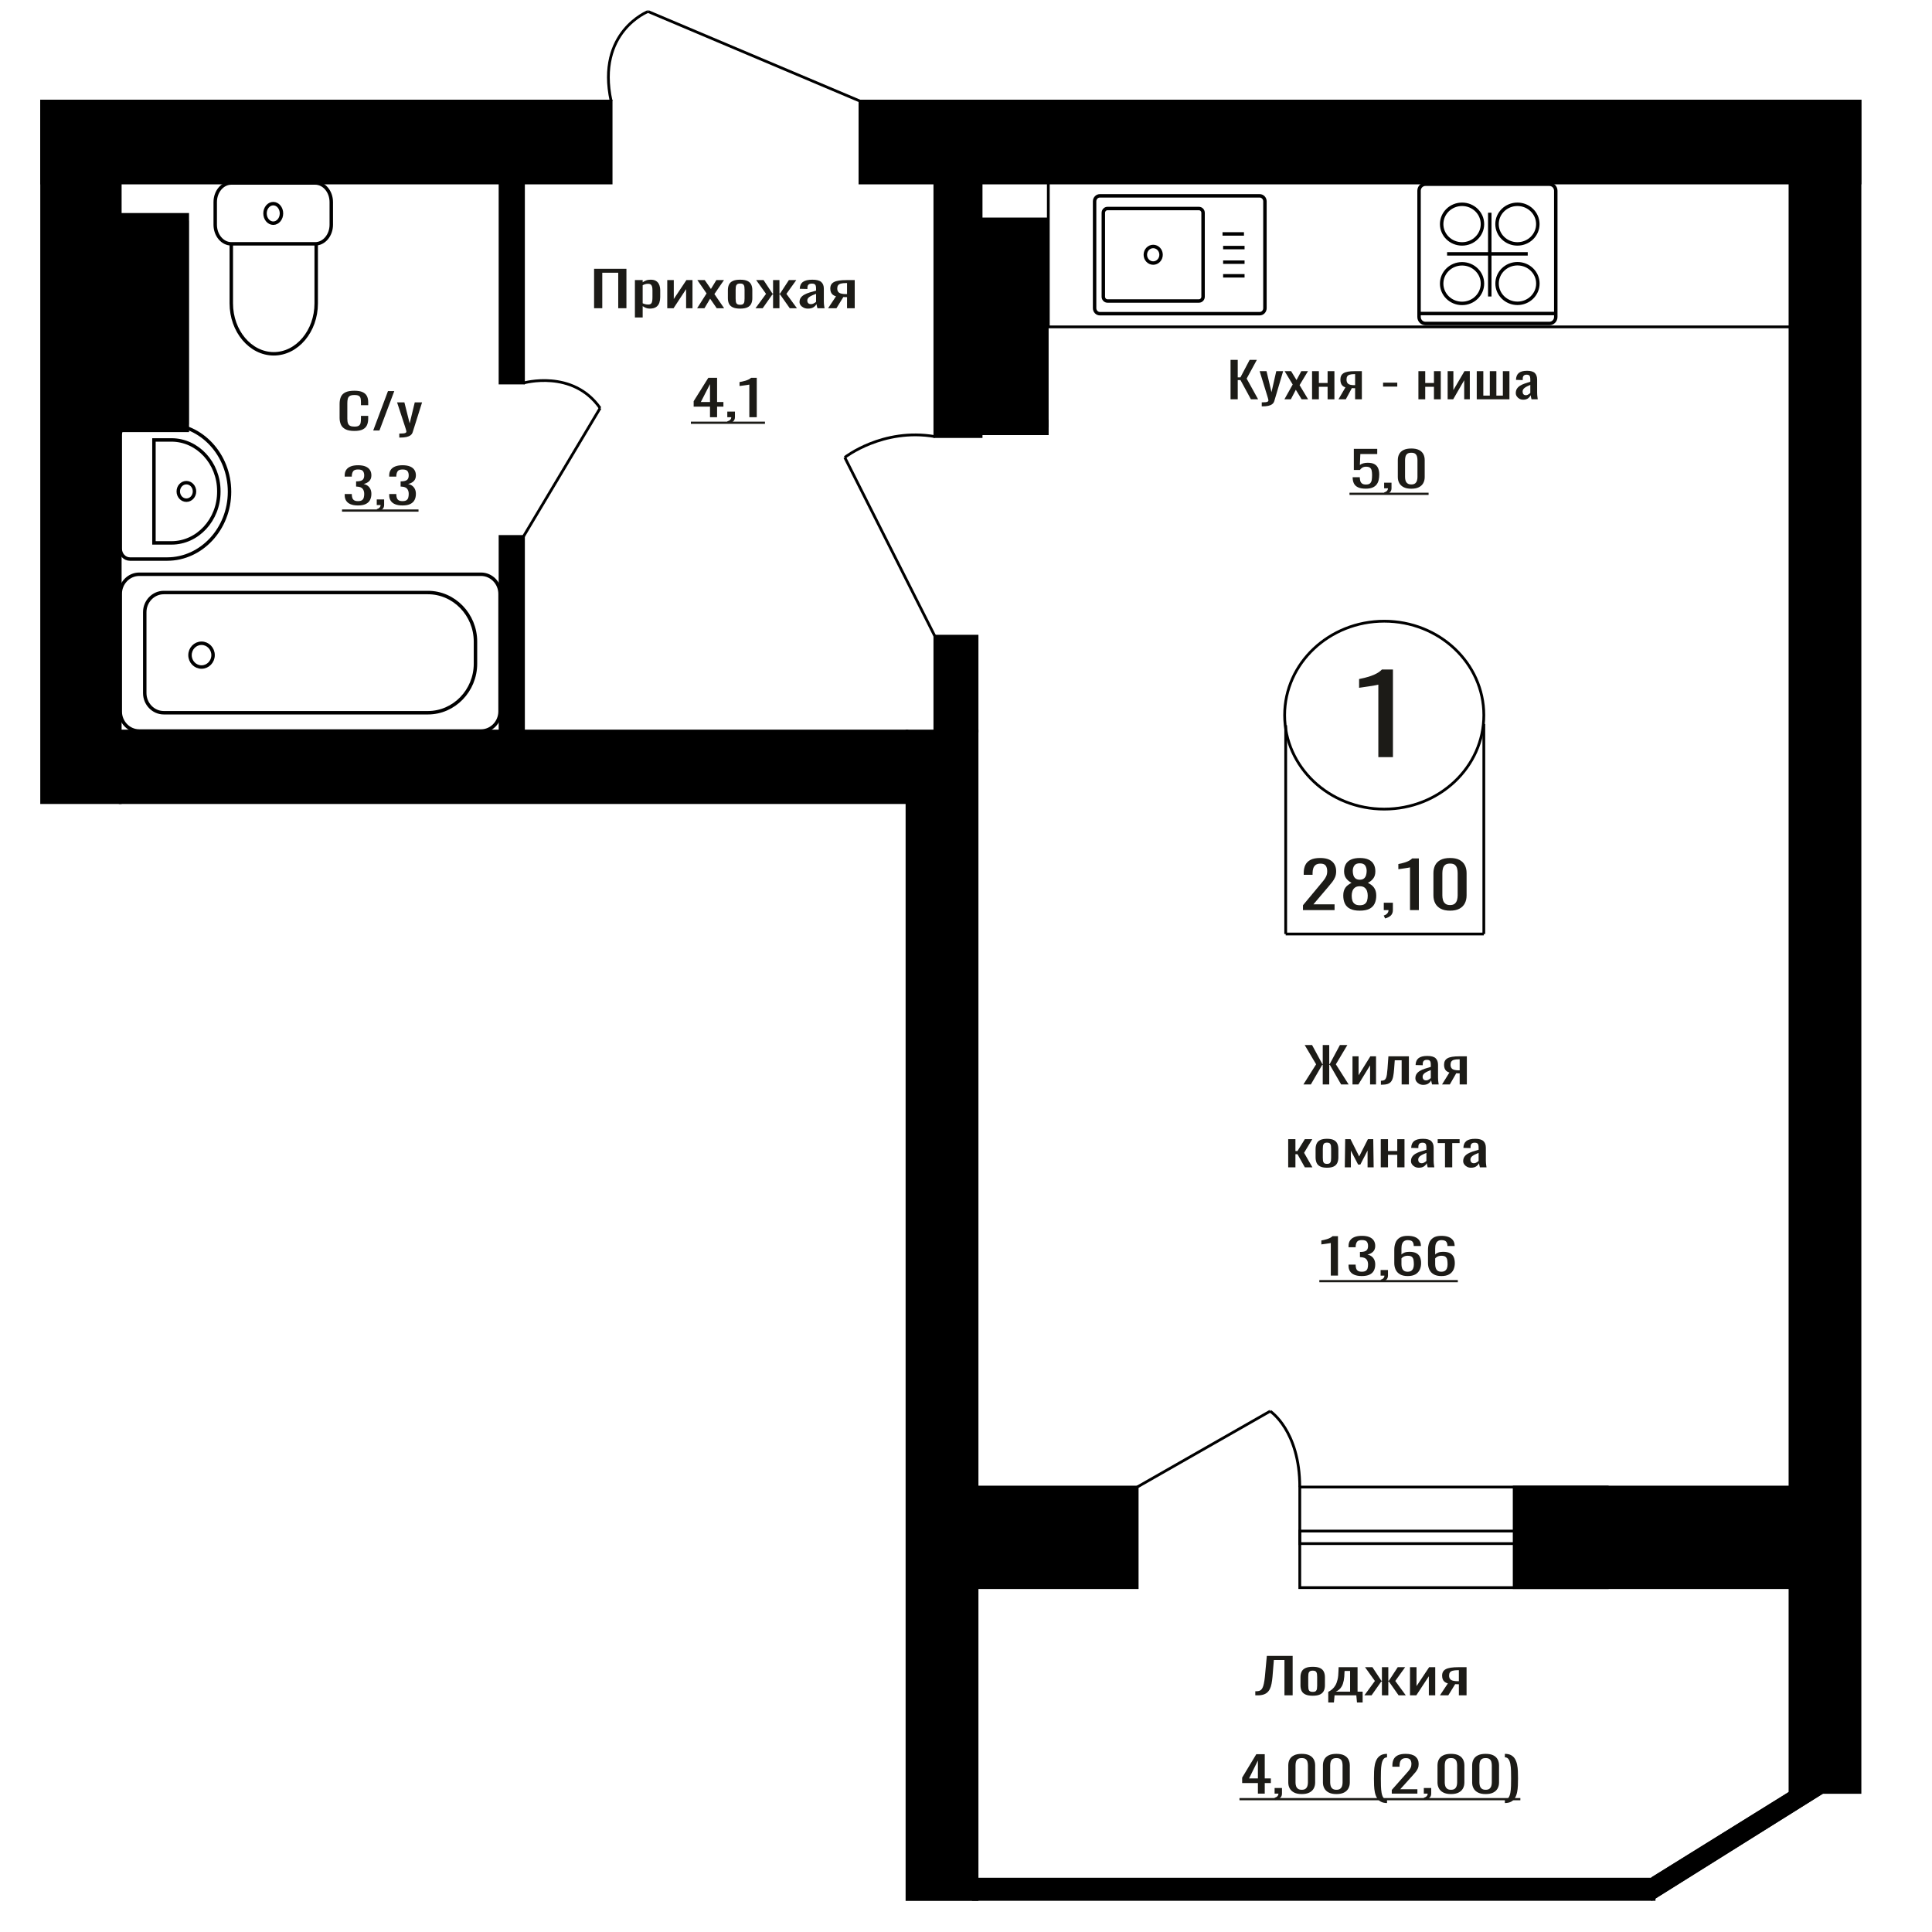 <?xml version="1.0" encoding="UTF-8"?>
<!DOCTYPE svg PUBLIC "-//W3C//DTD SVG 1.1//EN" "http://www.w3.org/Graphics/SVG/1.1/DTD/svg11.dtd">
<!-- Creator: CorelDRAW 2019 -->
<svg xmlns="http://www.w3.org/2000/svg" xml:space="preserve" width="140mm" height="140mm" version="1.1" style="shape-rendering:geometricPrecision; text-rendering:geometricPrecision; image-rendering:optimizeQuality; fill-rule:evenodd; clip-rule:evenodd"
viewBox="0 0 14000 14000"
 xmlns:xlink="http://www.w3.org/1999/xlink">
 <defs>
  <style type="text/css">
   <![CDATA[
    .str1 {stroke:black;stroke-width:25;stroke-miterlimit:22.926}
    .str0 {stroke:black;stroke-width:20;stroke-miterlimit:22.926}
    .str2 {stroke:black;stroke-width:20;stroke-miterlimit:22.926}
    .fil1 {fill:none}
    .fil3 {fill:black}
    .fil2 {fill:#1C1B17}
    .fil0 {fill:#1C1B17;fill-rule:nonzero}
   ]]>
  </style>
 </defs>
 <g id="Слой_x0020_1">
  <polygon class="fil0" points="8916.96,2893.48 8916.96,2607.73 8969.1,2607.73 8969.1,2734.73 8988.49,2734.73 9055.4,2607.73 9107.55,2607.73 9033.71,2743.55 9116.78,2893.48 9064.63,2893.48 8988.95,2754.13 8969.1,2754.13 8969.1,2893.48 "/>
  <path id="1" class="fil0" d="M9143.09 2944.63l0 -28.92c12,0 21.53,-0.42 28.61,-1.24 7.08,-0.82 12.15,-2.35 15.23,-4.59 3.07,-2.23 4.61,-5.35 4.61,-9.34 0,-2.12 -1.08,-6.82 -3.23,-14.12 -2.15,-7.29 -4.46,-15.05 -6.92,-23.28l-53.54 -173.57 49.84 0 36 152.4 34.62 -152.4 49.84 0 -63.68 215.2c-2.78,9.88 -7.85,17.7 -15.24,23.46 -7.38,5.76 -16.84,9.94 -28.38,12.52 -11.54,2.59 -25.46,3.88 -41.77,3.88l-5.99 0z"/>
  <polygon id="2" class="fil0" points="9307.38,2893.48 9367.38,2786.23 9308.76,2689.57 9355.84,2689.57 9395.06,2754.13 9429.67,2689.57 9478.13,2689.57 9417.22,2790.82 9479.05,2893.48 9431.99,2893.48 9389.98,2824.34 9353.99,2893.48 "/>
  <polygon id="3" class="fil0" points="9507.66,2893.48 9507.66,2689.57 9557.05,2689.57 9557.05,2775.3 9620.27,2775.3 9620.27,2689.57 9669.66,2689.57 9669.66,2893.48 9620.27,2893.48 9620.27,2802.82 9557.05,2802.82 9557.05,2893.48 "/>
  <path id="4" class="fil0" d="M9699.19 2893.48l50.3 -86.43c-8.6,-2.59 -15.6,-6.47 -20.99,-11.64 -5.39,-5.18 -9.32,-11.53 -11.78,-19.05 -2.46,-7.53 -3.69,-16 -3.69,-25.4 0,-10.82 1.85,-20.11 5.54,-27.87 3.7,-7.76 9.55,-14.11 17.54,-19.05 8.01,-4.94 18.62,-8.59 31.84,-10.94 13.24,-2.35 29.54,-3.53 48.93,-3.53l51.68 0 0 203.91 -48.92 0 0 -80.43c-4.92,0 -9.07,-0.06 -12.46,-0.18 -3.38,-0.12 -7.07,-0.29 -11.08,-0.53l-43.83 81.14 -53.08 0zm114.91 -102.31c0.62,0 1.61,0 3,0 1.39,0 2.24,0 2.54,0l0 -80.08c-0.3,0 -1.15,0 -2.54,0 -1.39,0 -2.22,0 -2.54,0 -14.45,0 -25.91,1.36 -34.38,4.06 -8.46,2.7 -14.37,6.94 -17.76,12.7 -3.39,5.76 -5.08,13.46 -5.08,23.11 0,13.4 3.93,23.4 11.76,29.98 7.85,6.59 22.86,10 45,10.23z"/>
  <polygon id="5" class="fil0" points="10022.25,2801.4 10022.25,2772.83 10125.16,2772.83 10125.16,2801.4 "/>
  <polygon id="6" class="fil0" points="10278.37,2893.48 10278.37,2689.57 10327.76,2689.57 10327.76,2775.3 10390.98,2775.3 10390.98,2689.57 10440.36,2689.57 10440.36,2893.48 10390.98,2893.48 10390.98,2802.82 10327.76,2802.82 10327.76,2893.48 "/>
  <polygon id="7" class="fil0" points="10490.21,2893.48 10490.21,2689.57 10531.74,2689.57 10531.74,2826.8 10612.04,2689.57 10650.81,2689.57 10650.81,2893.48 10610.19,2893.48 10610.19,2755.19 10530.35,2893.48 "/>
  <polygon id="8" class="fil0" points="10701.11,2893.48 10701.11,2689.57 10748.65,2689.57 10748.65,2866.67 10795.72,2866.67 10795.72,2689.57 10843.25,2689.57 10843.25,2866.67 10890.32,2866.67 10890.32,2689.57 10937.86,2689.57 10937.86,2893.48 "/>
  <path id="9" class="fil0" d="M11037.54 2896.3c-10.46,0 -19.68,-2.29 -27.69,-6.88 -7.99,-4.58 -14.3,-10.46 -18.92,-17.64 -4.61,-7.17 -6.92,-14.75 -6.92,-22.75 0,-12.7 2.76,-23.4 8.31,-32.1 5.53,-8.71 13.15,-16.05 22.84,-22.05 9.69,-6 20.92,-11.23 33.69,-15.7 12.76,-4.47 26.23,-8.82 40.38,-13.05l0 -14.47c0,-8.23 -0.61,-15.05 -1.84,-20.46 -1.23,-5.41 -3.77,-9.47 -7.62,-12.17 -3.84,-2.7 -9.61,-4.06 -17.31,-4.06 -6.76,0 -12.23,1.18 -16.37,3.53 -4.16,2.35 -7.16,5.7 -9,10.06 -1.85,4.35 -2.78,9.46 -2.78,15.34l0 10.23 -48.91 -1.41c0.62,-22.58 7.38,-39.22 20.3,-49.92 12.93,-10.7 32.92,-16.05 60,-16.05 26.45,0 45.22,5.53 56.3,16.58 11.07,11.06 16.61,27.05 16.61,47.98l0 93.13c0,6.35 0.23,12.47 0.7,18.35 0.45,5.88 1.07,11.35 1.84,16.4 0.77,5.06 1.47,9.82 2.08,14.29l-45.24 0c-0.91,-3.76 -2.06,-8.53 -3.45,-14.29 -1.39,-5.76 -2.39,-10.99 -3.01,-15.7 -3.07,8 -8.98,15.47 -17.76,22.41 -8.77,6.93 -20.84,10.4 -36.23,10.4zm19.39 -32.45c4.92,0 9.54,-1.06 13.84,-3.18 4.31,-2.12 8.15,-4.53 11.54,-7.23 3.39,-2.71 5.69,-4.88 6.92,-6.53l0 -57.85c-7.69,3.29 -14.93,6.58 -21.69,9.87 -6.76,3.3 -12.69,6.77 -17.76,10.41 -5.08,3.65 -9.08,7.76 -12,12.35 -2.93,4.59 -4.4,9.82 -4.4,15.7 0,8.23 2.01,14.7 6.01,19.4 4,4.7 9.85,7.06 17.54,7.06z"/>
  <path class="fil0" d="M9987.95 5486.46l0 -525.17c-0.67,0.52 -8.07,2.09 -22.25,4.7 -14.17,2.61 -30.16,5.23 -47.96,7.84 -17.8,2.61 -33.62,4.96 -47.46,7.05 -13.84,2.09 -21.09,3.14 -21.75,3.14l0 -63.49c11.2,-2.09 24.22,-4.97 39.06,-8.62 14.82,-3.66 29.98,-8.1 45.47,-13.33 15.49,-5.23 30.33,-11.76 44.51,-19.6 14.16,-7.83 26.2,-16.98 36.09,-27.43l80.09 0 0 634.91 -105.8 0z"/>
  <polygon class="fil0" points="4304.93,2233.49 4304.93,1947.74 4539.32,1947.74 4539.32,2233.49 4479.93,2233.49 4479.93,1976.31 4364.31,1976.31 4364.31,2233.49 "/>
  <path id="1" class="fil0" d="M4600.8 2300.52l0 -270.94 56.23 0 0 16.23c6.66,-5.17 14.72,-9.64 24.18,-13.4 9.46,-3.77 20.66,-5.65 33.62,-5.65 15.78,0 28.29,2.76 37.59,8.29 9.28,5.53 16.19,12.47 20.75,20.82 4.56,8.34 7.54,16.81 8.94,25.4 1.4,8.58 2.1,15.93 2.1,22.04l0 49.39c0,14.35 -2.1,27.93 -6.3,40.75 -4.22,12.82 -11.83,23.17 -22.87,31.04 -11.04,7.88 -26.53,11.82 -46.51,11.82 -10.86,0 -20.5,-1.82 -28.9,-5.47 -8.41,-3.64 -15.94,-7.82 -22.6,-12.52l0 82.2 -56.23 0zm96.69 -93.84c9.82,0 16.82,-2.41 21.02,-7.23 4.22,-4.82 6.84,-11.35 7.88,-19.58 1.06,-8.23 1.58,-17.29 1.58,-27.17l0 -49.39c0,-8.46 -0.7,-16.28 -2.1,-23.46 -1.4,-7.17 -4.38,-12.87 -8.94,-17.11 -4.54,-4.23 -11.72,-6.35 -21.54,-6.35 -7.36,0 -14.36,1.06 -21.02,3.18 -6.66,2.12 -12.44,4.59 -17.34,7.41l0 130.53c5.26,2.58 11.21,4.76 17.87,6.52 6.65,1.77 14.19,2.65 22.59,2.65z"/>
  <polygon id="2" class="fil0" points="4835.19,2233.49 4835.19,2029.58 4882.48,2029.58 4882.48,2166.81 4973.92,2029.58 5018.07,2029.58 5018.07,2233.49 4971.82,2233.49 4971.82,2095.2 4880.9,2233.49 "/>
  <polygon id="3" class="fil0" points="5051.71,2233.49 5120.03,2126.24 5053.28,2029.58 5106.89,2029.58 5151.55,2094.14 5190.97,2029.58 5246.14,2029.58 5176.78,2130.83 5247.2,2233.49 5193.6,2233.49 5145.77,2164.35 5104.79,2233.49 "/>
  <path id="4" class="fil0" d="M5363.34 2236.31c-22.42,0 -40.12,-3.06 -53.08,-9.17 -12.96,-6.11 -22.15,-14.82 -27.59,-26.11 -5.42,-11.28 -8.15,-24.57 -8.15,-39.86l0 -59.27c0,-15.28 2.73,-28.57 8.15,-39.86 5.44,-11.29 14.63,-19.99 27.59,-26.11 12.96,-6.11 30.66,-9.17 53.08,-9.17 22.42,0 40.03,3.06 52.82,9.17 12.78,6.12 21.9,14.82 27.32,26.11 5.44,11.29 8.15,24.58 8.15,39.86l0 59.27c0,15.29 -2.71,28.58 -8.15,39.86 -5.42,11.29 -14.54,20 -27.32,26.11 -12.79,6.11 -30.4,9.17 -52.82,9.17zm0 -27.87c10.86,0 18.48,-2.11 22.86,-6.35 4.38,-4.23 7.01,-9.82 7.89,-16.75 0.87,-6.94 1.31,-14.17 1.31,-21.7l0 -63.85c0,-7.76 -0.44,-15.06 -1.31,-21.88 -0.88,-6.82 -3.51,-12.4 -7.89,-16.75 -4.38,-4.35 -12,-6.53 -22.86,-6.53 -10.86,0 -18.56,2.18 -23.12,6.53 -4.56,4.35 -7.27,9.93 -8.15,16.75 -0.88,6.82 -1.31,14.12 -1.31,21.88l0 63.85c0,7.53 0.43,14.76 1.31,21.7 0.88,6.93 3.59,12.52 8.15,16.75 4.56,4.24 12.26,6.35 23.12,6.35z"/>
  <polygon id="5" class="fil0" points="5474.75,2233.49 5550.95,2129.42 5479.49,2029.58 5533.09,2029.58 5597.72,2127.66 5601.93,2127.66 5601.93,2029.58 5648.18,2029.58 5648.18,2127.66 5652.38,2127.66 5716.5,2029.58 5770.1,2029.58 5698.64,2129.42 5774.83,2233.49 5722.8,2233.49 5652.38,2133.3 5648.18,2133.3 5648.18,2233.49 5601.93,2233.49 5601.93,2133.3 5597.2,2133.3 5526.79,2233.49 "/>
  <path id="6" class="fil0" d="M5854.71 2236.31c-11.92,0 -22.42,-2.29 -31.54,-6.88 -9.1,-4.58 -16.28,-10.46 -21.54,-17.64 -5.26,-7.17 -7.88,-14.75 -7.88,-22.75 0,-12.7 3.15,-23.4 9.46,-32.1 6.3,-8.71 14.97,-16.05 26.01,-22.05 11.04,-6 23.82,-11.23 38.36,-15.7 14.54,-4.47 29.87,-8.82 45.99,-13.05l0 -14.47c0,-8.23 -0.7,-15.05 -2.1,-20.46 -1.4,-5.41 -4.29,-9.47 -8.67,-12.17 -4.38,-2.7 -10.95,-4.06 -19.71,-4.06 -7.7,0 -13.93,1.18 -18.65,3.53 -4.74,2.35 -8.15,5.7 -10.25,10.06 -2.1,4.35 -3.16,9.46 -3.16,15.34l0 10.23 -55.7 -1.41c0.7,-22.58 8.4,-39.22 23.12,-49.92 14.72,-10.7 37.48,-16.05 68.32,-16.05 30.12,0 51.5,5.53 64.11,16.58 12.61,11.06 18.92,27.05 18.92,47.98l0 93.13c0,6.35 0.26,12.47 0.79,18.35 0.52,5.88 1.22,11.35 2.1,16.4 0.88,5.06 1.67,9.82 2.37,14.29l-51.51 0c-1.04,-3.76 -2.35,-8.53 -3.93,-14.29 -1.58,-5.76 -2.73,-10.99 -3.43,-15.7 -3.5,8 -10.23,15.47 -20.23,22.41 -9.98,6.93 -23.73,10.4 -41.25,10.4zm22.08 -32.45c5.6,0 10.86,-1.06 15.76,-3.18 4.9,-2.12 9.28,-4.53 13.14,-7.23 3.86,-2.71 6.48,-4.88 7.88,-6.53l0 -57.85c-8.76,3.29 -17,6.58 -24.7,9.87 -7.7,3.3 -14.45,6.77 -20.23,10.41 -5.78,3.65 -10.34,7.76 -13.66,12.35 -3.34,4.59 -5.01,9.82 -5.01,15.7 0,8.23 2.28,14.7 6.84,19.4 4.56,4.7 11.22,7.06 19.98,7.06z"/>
  <path id="7" class="fil0" d="M6000.8 2233.49l57.28 -86.43c-9.8,-2.59 -17.77,-6.47 -23.91,-11.64 -6.13,-5.18 -10.6,-11.53 -13.4,-19.05 -2.81,-7.53 -4.21,-16 -4.21,-25.4 0,-10.82 2.11,-20.11 6.31,-27.87 4.21,-7.76 10.87,-14.11 19.97,-19.05 9.12,-4.94 21.2,-8.59 36.26,-10.94 15.08,-2.35 33.64,-3.53 55.72,-3.53l58.85 0 0 203.91 -55.71 0 0 -80.43c-5.6,0 -10.32,-0.06 -14.18,-0.18 -3.86,-0.12 -8.06,-0.29 -12.62,-0.53l-49.92 81.14 -60.44 0zm130.86 -102.31c0.7,0 1.83,0 3.41,0 1.58,0 2.55,0 2.89,0l0 -80.08c-0.34,0 -1.31,0 -2.89,0 -1.58,0 -2.53,0 -2.89,0 -16.46,0 -29.51,1.36 -39.15,4.06 -9.64,2.7 -16.37,6.94 -20.23,12.7 -3.86,5.76 -5.78,13.46 -5.78,23.11 0,13.4 4.47,23.4 13.39,29.98 8.94,6.59 26.03,10 51.25,10.23z"/>
  <ellipse class="fil1 str0" cx="10030.66" cy="5182.24" rx="721.68" ry="680.8"/>
  <line class="fil1 str0" x1="9316.63" y1="5255.58" x2="9316.63" y2= "6768.18" />
  <line class="fil1 str0" x1="10752.35" y1="5246.21" x2="10752.35" y2= "6768.17" />
  <line class="fil1 str0" x1="9316.63" y1="6768.17" x2="10752.35" y2= "6768.17" />
  <path class="fil0" d="M9441.81 6594.82l0 -35.11 123.49 -148.3c9.2,-11.09 17.68,-21.41 25.48,-30.95 7.78,-9.55 14.18,-19.64 19.18,-30.26 4.99,-10.63 7.48,-22.87 7.48,-36.73 0,-17.25 -3.59,-30.8 -10.78,-40.66 -7.2,-9.85 -19.79,-14.78 -37.77,-14.78 -15.18,0 -26.97,3.23 -35.36,9.7 -8.39,6.47 -14.19,14.94 -17.38,25.41 -3.21,10.47 -4.8,21.71 -4.8,33.73l0 12.47 -64.14 0 0 -12.94c0,-22.48 3.89,-41.81 11.69,-57.98 7.79,-16.17 20.39,-28.72 37.76,-37.65 17.39,-8.93 40.47,-13.4 69.23,-13.4 39.17,0 68.34,8.55 87.52,25.64 19.19,17.1 28.78,40.74 28.78,70.92 0,16.02 -2.51,30.03 -7.5,42.04 -5,12.01 -11.48,23.25 -19.48,33.73 -7.99,10.47 -16.79,21.25 -26.38,32.34l-111.49 131.2 153.46 0 0 41.58 -228.99 0z"/>
  <path id="1" class="fil0" d="M9853.62 6598.98c-29.18,0 -52.54,-4.47 -70.14,-13.4 -17.58,-8.93 -30.27,-21.64 -38.05,-38.11 -7.8,-16.48 -11.69,-35.81 -11.69,-57.98 0,-12.63 1.4,-23.72 4.19,-33.27 2.8,-9.54 6.9,-17.94 12.28,-25.18 5.4,-7.23 11.8,-13.55 19.19,-18.94 7.4,-5.39 15.48,-10.24 24.28,-14.55 -15.98,-8.32 -28.97,-19.17 -38.96,-32.57 -9.99,-13.4 -14.99,-30.41 -14.99,-51.05 0,-19.71 4,-36.81 11.99,-51.28 7.99,-14.48 20.47,-25.64 37.46,-33.5 16.98,-7.85 38.47,-11.78 64.44,-11.78 25.98,0 47.26,3.93 63.84,11.78 16.58,7.86 28.87,19.02 36.86,33.5 8,14.47 11.99,31.57 11.99,51.28 0,20.94 -4.89,38.04 -14.69,51.28 -9.78,13.24 -22.87,24.02 -39.26,32.34 8.8,4.31 16.9,9.16 24.28,14.55 7.39,5.39 13.79,11.71 19.19,18.94 5.38,7.24 9.59,15.64 12.58,25.18 3,9.55 4.49,20.64 4.49,33.27 0,22.17 -3.89,41.5 -11.69,57.98 -7.78,16.47 -20.37,29.18 -37.75,38.11 -17.39,8.93 -40.67,13.4 -69.84,13.4zm0 -39.27c15.59,0 27.58,-3.08 35.97,-9.24 8.38,-6.16 14.08,-14.48 17.08,-24.95 2.99,-10.47 4.5,-22.17 4.5,-35.11 0,-11.7 -1.7,-22.71 -5.1,-33.03 -3.4,-10.32 -9.29,-18.79 -17.69,-25.41 -8.38,-6.62 -19.98,-9.93 -34.76,-9.93 -14.79,0 -26.48,3.23 -35.07,9.7 -8.59,6.47 -14.68,14.86 -18.28,25.18 -3.59,10.31 -5.4,21.48 -5.4,33.49 0,12.94 1.6,24.64 4.81,35.11 3.19,10.47 9.09,18.79 17.68,24.95 8.59,6.16 20.68,9.24 36.26,9.24zm0 -184.8c13.59,-0.31 23.88,-3.54 30.87,-9.7 7,-6.16 11.89,-14.09 14.69,-23.79 2.79,-9.7 4.19,-19.79 4.19,-30.26 0,-15.4 -3.59,-28.49 -10.78,-39.27 -7.2,-10.78 -20.19,-16.17 -38.97,-16.17 -18.78,0 -31.97,5.39 -39.56,16.17 -7.6,10.78 -11.39,23.87 -11.39,39.27 0,10.47 1.4,20.56 4.19,30.26 2.81,9.7 7.91,17.63 15.29,23.79 7.39,6.16 17.89,9.39 31.47,9.7z"/>
  <path id="2" class="fil0" d="M10037.04 6655.34l-10.19 -21.25c10.8,-2.77 19.28,-7.62 25.47,-14.55 6.2,-6.93 9.31,-15.17 9.31,-24.72l-34.18 0 0 -53.13 65.94 0 0 52.21c0,16.32 -4.6,29.33 -13.79,39.03 -9.19,9.71 -23.37,17.17 -42.56,22.41z"/>
  <path id="3" class="fil0" d="M10217.47 6594.82l0 -309.53c-0.41,0.3 -4.89,1.23 -13.48,2.77 -8.61,1.54 -18.3,3.08 -29.08,4.62 -10.8,1.54 -20.38,2.92 -28.78,4.16 -8.38,1.23 -12.78,1.84 -13.18,1.84l0 -37.42c6.8,-1.23 14.69,-2.92 23.68,-5.08 8.99,-2.15 18.18,-4.77 27.57,-7.85 9.39,-3.08 18.38,-6.93 26.97,-11.55 8.59,-4.62 15.89,-10.01 21.88,-16.17l48.55 0 0 374.21 -64.13 0z"/>
  <path id="4" class="fil0" d="M10507.6 6598.98c-27.59,0 -50.25,-4.78 -68.04,-14.32 -17.79,-9.55 -30.97,-22.64 -39.56,-39.27 -8.59,-16.63 -12.89,-35.58 -12.89,-56.83l0 -161.23c0,-21.87 4.19,-41.04 12.59,-57.52 8.39,-16.48 21.47,-29.34 39.26,-38.58 17.78,-9.24 40.66,-13.86 68.64,-13.86 27.96,0 50.74,4.62 68.32,13.86 17.59,9.24 30.57,22.1 38.97,38.58 8.39,16.48 12.58,35.65 12.58,57.52l0 161.23c0,21.56 -4.29,40.66 -12.88,57.29 -8.59,16.63 -21.68,29.64 -39.26,39.04 -17.58,9.39 -40.16,14.09 -67.73,14.09zm0 -40.66c15.18,0 26.66,-3.39 34.46,-10.16 7.8,-6.78 13.18,-15.48 16.18,-26.1 3,-10.63 4.5,-21.64 4.5,-33.04l0 -162.15c0,-12.02 -1.4,-23.33 -4.2,-33.96 -2.79,-10.63 -8.09,-19.17 -15.88,-25.64 -7.79,-6.47 -19.48,-9.7 -35.06,-9.7 -15.6,0 -27.38,3.23 -35.37,9.7 -7.99,6.47 -13.39,15.01 -16.19,25.64 -2.79,10.63 -4.19,21.94 -4.19,33.96l0 162.15c0,11.4 1.5,22.41 4.5,33.04 2.99,10.62 8.59,19.32 16.77,26.1 8.19,6.77 19.69,10.16 34.48,10.16z"/>
  <path class="fil0" d="M2594.06 3662.78c-21.37,0 -39.18,-2.94 -53.42,-8.82 -14.25,-5.88 -24.94,-14.35 -32.07,-25.4 -7.12,-11.06 -10.69,-24.11 -10.69,-39.16l0 -9.53 51.5 0c0,0.94 0,1.94 0,3 0,1.06 0,2.18 0,3.35 0.32,8.47 1.7,16.11 4.12,22.93 2.44,6.82 6.8,12.23 13.12,16.23 6.32,4 15.46,6 27.44,6 12.63,0 22.19,-2.18 28.67,-6.53 6.48,-4.35 10.84,-10.52 13.11,-18.52 2.27,-8 3.4,-17.17 3.4,-27.52 0,-15.05 -3.8,-27.34 -11.41,-36.86 -7.62,-9.53 -20.97,-14.76 -40.07,-15.7 -0.98,-0.24 -2.19,-0.35 -3.65,-0.35 -1.46,0 -2.67,0 -3.65,0l0 -37.75c0.98,0 2.11,0 3.4,0 1.3,0 2.44,0 3.4,0 18.47,-0.47 31.74,-4 39.84,-10.58 8.1,-6.59 12.14,-17.53 12.14,-32.81 0,-12.94 -3,-23.29 -8.99,-31.05 -5.99,-7.76 -17.89,-11.64 -35.7,-11.64 -17.81,0 -29.64,4.29 -35.46,12.88 -5.83,8.58 -9.06,19.58 -9.71,32.98 0,0.94 0,1.94 0,3 0,1.06 0,2.06 0,3l-51.5 0 0 -9.53c0,-15.28 3.57,-28.34 10.69,-39.15 7.13,-10.82 17.9,-19.17 32.3,-25.05 14.42,-5.88 32.31,-8.82 53.68,-8.82 21.7,0 39.67,2.94 53.92,8.82 14.25,5.88 24.94,14.29 32.07,25.22 7.12,10.94 10.68,24.05 10.68,39.34 0,17.17 -5.1,30.92 -15.29,41.27 -10.21,10.35 -23.89,17.41 -41.05,21.17 11.98,2.59 22.1,7.05 30.35,13.4 8.26,6.35 14.66,14.41 19.19,24.17 4.53,9.76 6.8,21.11 6.8,34.04 0,16.94 -3.23,31.69 -9.72,44.28 -6.47,12.58 -16.84,22.34 -31.09,29.28 -14.24,6.94 -33.02,10.41 -56.35,10.41z"/>
  <path id="1" class="fil0" d="M2737.86 3705.81l-8.26 -16.22c8.74,-2.12 15.63,-5.82 20.64,-11.12 5.03,-5.29 7.53,-11.58 7.53,-18.87l-27.69 0 0 -40.57 53.44 0 0 39.86c0,12.47 -3.71,22.41 -11.16,29.81 -7.45,7.41 -18.95,13.12 -34.5,17.11z"/>
  <path id="2" class="fil0" d="M2916.62 3662.78c-21.37,0 -39.19,-2.94 -53.42,-8.82 -14.26,-5.88 -24.94,-14.35 -32.07,-25.4 -7.12,-11.06 -10.69,-24.11 -10.69,-39.16l0 -9.53 51.5 0c0,0.94 0,1.94 0,3 0,1.06 0,2.18 0,3.35 0.32,8.47 1.69,16.11 4.12,22.93 2.43,6.82 6.8,12.23 13.12,16.23 6.32,4 15.46,6 27.44,6 12.63,0 22.18,-2.18 28.67,-6.53 6.47,-4.35 10.84,-10.52 13.11,-18.52 2.27,-8 3.4,-17.17 3.4,-27.52 0,-15.05 -3.8,-27.34 -11.41,-36.86 -7.62,-9.53 -20.98,-14.76 -40.07,-15.7 -0.98,-0.24 -2.19,-0.35 -3.65,-0.35 -1.46,0 -2.68,0 -3.65,0l0 -37.75c0.97,0 2.1,0 3.4,0 1.29,0 2.44,0 3.4,0 18.46,-0.47 31.74,-4 39.84,-10.58 8.09,-6.59 12.14,-17.53 12.14,-32.81 0,-12.94 -3,-23.29 -8.99,-31.05 -5.99,-7.76 -17.89,-11.64 -35.71,-11.64 -17.8,0 -29.63,4.29 -35.45,12.88 -5.83,8.58 -9.06,19.58 -9.71,32.98 0,0.94 0,1.94 0,3 0,1.06 0,2.06 0,3l-51.5 0 0 -9.53c0,-15.28 3.57,-28.34 10.69,-39.15 7.13,-10.82 17.9,-19.17 32.3,-25.05 14.42,-5.88 32.3,-8.82 53.67,-8.82 21.7,0 39.67,2.94 53.93,8.82 14.25,5.88 24.93,14.29 32.07,25.22 7.12,10.94 10.68,24.05 10.68,39.34 0,17.17 -5.11,30.92 -15.3,41.27 -10.2,10.35 -23.89,17.41 -41.04,21.17 11.98,2.59 22.1,7.05 30.34,13.4 8.27,6.35 14.67,14.41 19.2,24.17 4.53,9.76 6.8,21.11 6.8,34.04 0,16.94 -3.23,31.69 -9.72,44.28 -6.47,12.58 -16.84,22.34 -31.09,29.28 -14.24,6.94 -33.02,10.41 -56.35,10.41z"/>
  <polygon id="3" class="fil2" points="2478.45,3691.67 3032.73,3691.67 3032.73,3707.71 2478.45,3707.71 "/>
  <polygon id="4" class="fil2" points="3032.73,3691.67 3032.73,3691.67 3032.73,3707.71 3032.73,3707.71 "/>
  <polygon id="5" class="fil2" points="2478.45,4292.1 2478.45,4292.1 2478.45,4308.14 2478.45,4308.14 "/>
  <polygon id="6" class="fil2" points="2478.45,4292.1 2478.45,4292.1 2478.45,4308.14 2478.45,4308.14 "/>
  <path class="fil0" d="M2567.92 3122.79c-28.16,0 -50.01,-4.24 -65.56,-12.71 -15.55,-8.46 -26.35,-19.87 -32.41,-34.21 -6.05,-14.35 -9.09,-30.34 -9.09,-47.98l0 -100.9c0,-19.28 3.04,-36.1 9.09,-50.45 6.06,-14.34 16.86,-25.45 32.41,-33.33 15.55,-7.88 37.4,-11.82 65.56,-11.82 24.87,0 44.6,3.29 59.17,9.88 14.58,6.58 25.04,15.99 31.43,28.22 6.38,12.23 9.58,26.93 9.58,44.1l0 22.57 -52.55 0 0 -20.1c0,-10.59 -0.74,-19.94 -2.21,-28.05 -1.48,-8.11 -5.49,-14.41 -12.03,-18.87 -6.55,-4.47 -17.51,-6.71 -32.9,-6.71 -15.72,0 -27.17,2.41 -34.37,7.24 -7.21,4.82 -11.87,11.64 -14,20.46 -2.13,8.82 -3.19,19.11 -3.19,30.86l0 113.25c0,14.34 1.64,25.69 4.91,34.04 3.27,8.35 8.67,14.29 16.2,17.82 7.53,3.52 17.68,5.29 30.45,5.29 15.06,0 25.86,-2.41 32.42,-7.23 6.54,-4.83 10.63,-11.47 12.27,-19.94 1.63,-8.46 2.45,-18.34 2.45,-29.63l0 -21.17 52.55 0 0 21.17c0,17.4 -2.95,32.75 -8.84,46.04 -5.9,13.29 -16.05,23.63 -30.46,31.04 -14.39,7.41 -34.7,11.12 -60.88,11.12z"/>
  <polygon id="1" class="fil0" points="2704.43,3119.61 2811.48,2833.86 2857.15,2833.86 2749.61,3119.61 "/>
  <path id="2" class="fil0" d="M2893.5 3170.76l0 -28.92c12.76,0 22.91,-0.42 30.44,-1.24 7.53,-0.82 12.93,-2.35 16.2,-4.59 3.27,-2.23 4.92,-5.35 4.92,-9.34 0,-2.12 -1.16,-6.82 -3.44,-14.12 -2.3,-7.29 -4.75,-15.05 -7.37,-23.28l-56.97 -173.57 53.04 0 38.3 152.4 36.83 -152.4 53.04 0 -67.76 215.2c-2.95,9.88 -8.36,17.7 -16.22,23.46 -7.85,5.76 -17.91,9.94 -30.19,12.52 -12.28,2.59 -27.09,3.88 -44.45,3.88l-6.37 0z"/>
  <path class="fil0" d="M5144.89 3023.29l0 -76.55 -118.34 0 0 -39.51 106.26 -169.69 63.45 0 0 175.68 45.83 0 0 33.52 -45.83 0 0 76.55 -51.37 0zm-66.46 -110.07l66.46 0 0 -129.82 -66.46 129.82z"/>
  <path id="1" class="fil0" d="M5278.34 3069.5l-8.56 -16.22c9.06,-2.12 16.2,-5.82 21.4,-11.12 5.21,-5.29 7.8,-11.58 7.8,-18.87l-28.7 0 0 -40.57 55.4 0 0 39.86c0,12.47 -3.86,22.41 -11.58,29.81 -7.72,7.41 -19.64,13.12 -35.76,17.11z"/>
  <path id="2" class="fil0" d="M5429.92 3023.29l0 -236.36c-0.34,0.23 -4.12,0.94 -11.33,2.11 -7.22,1.18 -15.36,2.36 -24.42,3.53 -9.07,1.18 -17.13,2.24 -24.18,3.18 -7.04,0.94 -10.74,1.41 -11.08,1.41l0 -28.58c5.71,-0.94 12.35,-2.23 19.9,-3.88 7.55,-1.64 15.27,-3.64 23.17,-6 7.87,-2.35 15.43,-5.29 22.65,-8.81 7.22,-3.53 13.35,-7.65 18.38,-12.35l40.79 0 0 285.75 -53.88 0z"/>
  <polygon id="3" class="fil2" points="5006.41,3055.36 5543.22,3055.36 5543.22,3071.4 5006.41,3071.4 "/>
  <path class="fil0" d="M9115.27 12997.29l0 -76.55 -114.15 0 0 -39.51 102.5 -169.69 61.21 0 0 175.68 44.2 0 0 33.52 -44.2 0 0 76.55 -49.56 0zm-64.11 -110.07l64.11 0 0 -129.82 -64.11 129.82z"/>
  <path id="1" class="fil0" d="M9244 13043.5l-8.26 -16.22c8.74,-2.12 15.63,-5.82 20.64,-11.12 5.03,-5.29 7.53,-11.58 7.53,-18.87l-27.69 0 0 -40.57 53.44 0 0 39.86c0,12.47 -3.72,22.41 -11.16,29.81 -7.45,7.41 -18.95,13.12 -34.5,17.11z"/>
  <path id="2" class="fil0" d="M9432.96 13000.47c-22.34,0 -40.71,-3.65 -55.13,-10.94 -14.42,-7.29 -25.1,-17.29 -32.06,-29.99 -6.96,-12.7 -10.45,-27.16 -10.45,-43.39l0 -123.12c0,-16.7 3.4,-31.34 10.21,-43.92 6.8,-12.58 17.4,-22.4 31.82,-29.46 14.4,-7.05 32.95,-10.58 55.61,-10.58 22.67,0 41.13,3.53 55.39,10.58 14.25,7.06 24.77,16.88 31.57,29.46 6.8,12.58 10.2,27.22 10.2,43.92l0 123.12c0,16.46 -3.48,31.05 -10.45,43.75 -6.96,12.7 -17.57,22.63 -31.82,29.81 -14.24,7.17 -32.54,10.76 -54.89,10.76zm0 -31.05c12.31,0 21.62,-2.59 27.93,-7.76 6.32,-5.17 10.7,-11.82 13.12,-19.93 2.43,-8.12 3.65,-16.52 3.65,-25.23l0 -123.82c0,-9.17 -1.14,-17.82 -3.4,-25.93 -2.27,-8.12 -6.57,-14.64 -12.87,-19.58 -6.33,-4.94 -15.8,-7.41 -28.43,-7.41 -12.62,0 -22.18,2.47 -28.65,7.41 -6.49,4.94 -10.85,11.46 -13.12,19.58 -2.28,8.11 -3.4,16.76 -3.4,25.93l0 123.82c0,8.71 1.21,17.11 3.64,25.23 2.43,8.11 6.96,14.76 13.61,19.93 6.64,5.17 15.94,7.76 27.92,7.76z"/>
  <path id="3" class="fil0" d="M9684.11 13000.47c-22.35,0 -40.72,-3.65 -55.13,-10.94 -14.42,-7.29 -25.11,-17.29 -32.06,-29.99 -6.97,-12.7 -10.45,-27.16 -10.45,-43.39l0 -123.12c0,-16.7 3.4,-31.34 10.2,-43.92 6.81,-12.58 17.41,-22.4 31.83,-29.46 14.4,-7.05 32.95,-10.58 55.61,-10.58 22.67,0 41.13,3.53 55.38,10.58 14.26,7.06 24.78,16.88 31.58,29.46 6.8,12.58 10.2,27.22 10.2,43.92l0 123.12c0,16.46 -3.48,31.05 -10.45,43.75 -6.97,12.7 -17.57,22.63 -31.82,29.81 -14.24,7.17 -32.54,10.76 -54.89,10.76zm0 -31.05c12.31,0 21.62,-2.59 27.93,-7.76 6.32,-5.17 10.7,-11.82 13.12,-19.93 2.42,-8.12 3.65,-16.52 3.65,-25.23l0 -123.82c0,-9.17 -1.14,-17.82 -3.4,-25.93 -2.27,-8.12 -6.57,-14.64 -12.88,-19.58 -6.32,-4.94 -15.79,-7.41 -28.42,-7.41 -12.63,0 -22.18,2.47 -28.65,7.41 -6.49,4.94 -10.85,11.46 -13.13,19.58 -2.27,8.11 -3.4,16.76 -3.4,25.93l0 123.82c0,8.71 1.21,17.11 3.65,25.23 2.43,8.11 6.96,14.76 13.61,19.93 6.63,5.17 15.94,7.76 27.92,7.76z"/>
  <path id="4" class="fil0" d="M10050.88 13065.73c-18.46,-0.24 -33.61,-3.7 -45.42,-10.41 -11.82,-6.7 -21.14,-15.93 -27.93,-27.69 -6.8,-11.76 -11.74,-25.17 -14.81,-40.22 -3.09,-15.05 -4.95,-31.16 -5.6,-48.33 -0.64,-17.17 -0.97,-34.34 -0.97,-51.5 0,-17.41 0.33,-34.64 0.97,-51.69 0.65,-17.05 2.51,-33.16 5.6,-48.33 3.07,-15.17 8.01,-28.63 14.81,-40.39 6.79,-11.76 16.11,-21.05 27.93,-27.87 11.81,-6.82 26.96,-10.23 45.42,-10.23l0 25.4c-11.34,0.23 -20.09,4.88 -26.24,13.93 -6.14,9.06 -10.52,20.99 -13.11,35.81 -2.59,14.82 -4.13,31.22 -4.61,49.21 -0.49,18 -0.73,36.05 -0.73,54.16 0,18.34 0.24,36.51 0.73,54.5 0.48,17.99 2.02,34.4 4.61,49.21 2.59,14.82 6.97,26.7 13.11,35.63 6.15,8.94 14.9,13.53 26.24,13.76l0 25.05z"/>
  <path id="5" class="fil0" d="M10085.36 12997.29l0 -26.81 100.08 -113.24c7.45,-8.47 14.32,-16.35 20.64,-23.64 6.32,-7.29 11.5,-14.99 15.55,-23.11 4.05,-8.11 6.07,-17.46 6.07,-28.04 0,-13.17 -2.92,-23.52 -8.74,-31.05 -5.83,-7.52 -16.03,-11.29 -30.61,-11.29 -12.3,0 -21.86,2.47 -28.66,7.41 -6.8,4.94 -11.5,11.41 -14.08,19.4 -2.59,8 -3.89,16.59 -3.89,25.76l0 9.52 -51.98 0 0 -9.88c0,-17.16 3.15,-31.92 9.48,-44.27 6.3,-12.35 16.51,-21.93 30.59,-28.75 14.09,-6.82 32.8,-10.23 56.11,-10.23 31.74,0 55.39,6.53 70.93,19.58 15.53,13.05 23.31,31.1 23.31,54.15 0,12.23 -2.02,22.93 -6.07,32.1 -4.05,9.18 -9.31,17.76 -15.79,25.76 -6.47,7.99 -13.59,16.22 -21.37,24.69l-90.36 100.19 124.37 0 0 31.75 -185.58 0z"/>
  <path id="6" class="fil0" d="M10325.34 13043.5l-8.26 -16.22c8.74,-2.12 15.63,-5.82 20.64,-11.12 5.03,-5.29 7.53,-11.58 7.53,-18.87l-27.69 0 0 -40.57 53.44 0 0 39.86c0,12.47 -3.71,22.41 -11.16,29.81 -7.45,7.41 -18.95,13.12 -34.5,17.11z"/>
  <path id="7" class="fil0" d="M10514.31 13000.47c-22.35,0 -40.72,-3.65 -55.14,-10.94 -14.42,-7.29 -25.1,-17.29 -32.05,-29.99 -6.97,-12.7 -10.46,-27.16 -10.46,-43.39l0 -123.12c0,-16.7 3.4,-31.34 10.21,-43.92 6.8,-12.58 17.4,-22.4 31.82,-29.46 14.4,-7.05 32.95,-10.58 55.62,-10.58 22.66,0 41.13,3.53 55.38,10.58 14.25,7.06 24.77,16.88 31.57,29.46 6.8,12.58 10.2,27.22 10.2,43.92l0 123.12c0,16.46 -3.48,31.05 -10.45,43.75 -6.96,12.7 -17.57,22.63 -31.82,29.81 -14.24,7.17 -32.54,10.76 -54.88,10.76zm0 -31.05c12.31,0 21.61,-2.59 27.92,-7.76 6.32,-5.17 10.7,-11.82 13.12,-19.93 2.43,-8.12 3.65,-16.52 3.65,-25.23l0 -123.82c0,-9.17 -1.14,-17.82 -3.4,-25.93 -2.27,-8.12 -6.57,-14.64 -12.87,-19.58 -6.32,-4.94 -15.8,-7.41 -28.42,-7.41 -12.63,0 -22.19,2.47 -28.66,7.41 -6.49,4.94 -10.85,11.46 -13.12,19.58 -2.27,8.11 -3.4,16.76 -3.4,25.93l0 123.82c0,8.71 1.21,17.11 3.65,25.23 2.42,8.11 6.95,14.76 13.6,19.93 6.64,5.17 15.95,7.76 27.93,7.76z"/>
  <path id="8" class="fil0" d="M10765.45 13000.47c-22.35,0 -40.71,-3.65 -55.13,-10.94 -14.42,-7.29 -25.1,-17.29 -32.06,-29.99 -6.97,-12.7 -10.45,-27.16 -10.45,-43.39l0 -123.12c0,-16.7 3.4,-31.34 10.2,-43.92 6.81,-12.58 17.41,-22.4 31.83,-29.46 14.4,-7.05 32.95,-10.58 55.61,-10.58 22.67,0 41.13,3.53 55.38,10.58 14.26,7.06 24.78,16.88 31.58,29.46 6.8,12.58 10.2,27.22 10.2,43.92l0 123.12c0,16.46 -3.48,31.05 -10.45,43.75 -6.97,12.7 -17.57,22.63 -31.82,29.81 -14.24,7.17 -32.54,10.76 -54.89,10.76zm0 -31.05c12.31,0 21.62,-2.59 27.93,-7.76 6.32,-5.17 10.7,-11.82 13.12,-19.93 2.42,-8.12 3.65,-16.52 3.65,-25.23l0 -123.82c0,-9.17 -1.14,-17.82 -3.4,-25.93 -2.27,-8.12 -6.57,-14.64 -12.88,-19.58 -6.32,-4.94 -15.79,-7.41 -28.42,-7.41 -12.62,0 -22.18,2.47 -28.65,7.41 -6.49,4.94 -10.85,11.46 -13.13,19.58 -2.27,8.11 -3.4,16.76 -3.4,25.93l0 123.82c0,8.71 1.22,17.11 3.65,25.23 2.43,8.11 6.96,14.76 13.61,19.93 6.63,5.17 15.94,7.76 27.92,7.76z"/>
  <path id="9" class="fil0" d="M10904.87 13065.73l0 -25.4c11.66,-0.24 20.56,-4.88 26.71,-13.94 6.16,-9.05 10.54,-20.99 13.13,-35.8 2.59,-14.82 4.13,-31.28 4.61,-49.39 0.48,-18.11 0.73,-36.22 0.73,-54.33 0,-18.34 -0.25,-36.51 -0.73,-54.5 -0.48,-18 -2.02,-34.34 -4.61,-49.04 -2.59,-14.7 -6.97,-26.52 -13.13,-35.46 -6.15,-8.93 -15.05,-13.52 -26.71,-13.75l0 -25.05c18.78,0 34.08,3.35 45.91,10.05 11.81,6.71 21.12,15.94 27.92,27.7 6.81,11.76 11.75,25.22 14.82,40.39 3.09,15.17 4.94,31.22 5.59,48.15 0.65,16.94 0.98,34.11 0.98,51.51 0,17.4 -0.33,34.63 -0.98,51.68 -0.65,17.05 -2.5,33.22 -5.59,48.51 -3.07,15.29 -8.01,28.81 -14.82,40.57 -6.8,11.76 -16.11,20.99 -27.92,27.69 -11.83,6.71 -27.13,10.17 -45.91,10.41z"/>
  <polygon id="10" class="fil2" points="8981.69,13029.36 11017.08,13029.36 11017.08,13045.4 8981.69,13045.4 "/>
  <polygon id="11" class="fil2" points="11017.08,13029.36 11017.08,13029.36 11017.08,13045.4 11017.08,13045.4 "/>
  <polygon id="12" class="fil2" points="8981.69,13629.79 8981.69,13629.79 8981.69,13645.83 8981.69,13645.83 "/>
  <polygon id="13" class="fil2" points="8981.69,13629.79 8981.69,13629.79 8981.69,13645.83 8981.69,13645.83 "/>
  <polygon class="fil0" points="9444.95,7858.41 9537.07,7712.36 9454.26,7572.66 9507.68,7572.66 9582.15,7710.6 9585.1,7710.6 9585.1,7572.66 9632.13,7572.66 9632.13,7710.6 9635.56,7710.6 9709.55,7572.66 9763.46,7572.66 9680.16,7712.36 9772.76,7858.41 9718.37,7858.41 9636.06,7715.53 9632.13,7715.53 9632.13,7858.41 9585.1,7858.41 9585.1,7715.53 9581.67,7715.53 9498.86,7858.41 "/>
  <polygon id="1" class="fil0" points="9800.7,7858.41 9800.7,7654.5 9844.8,7654.5 9844.8,7791.73 9930.05,7654.5 9971.22,7654.5 9971.22,7858.41 9928.09,7858.41 9928.09,7720.12 9843.32,7858.41 "/>
  <path id="2" class="fil0" d="M10006.5 7860.17l0 -28.57c9.79,0 17.56,-1.41 23.27,-4.23 5.72,-2.83 10.14,-7.59 13.23,-14.29 3.1,-6.71 5.48,-15.76 7.1,-27.17 1.64,-11.4 3.11,-25.69 4.42,-42.86l6.37 -88.55 148.47 0 0 203.91 -52.43 0 0 -175.33 -49.98 0 -4.41 59.97c-1.63,23.28 -4,42.57 -7.1,57.86 -3.11,15.28 -7.93,27.22 -14.46,35.8 -6.53,8.59 -15.28,14.64 -26.21,18.17 -10.95,3.53 -25.07,5.29 -42.39,5.29l-5.88 0z"/>
  <path id="3" class="fil0" d="M10313.24 7861.23c-11.11,0 -20.9,-2.29 -29.4,-6.88 -8.49,-4.58 -15.18,-10.46 -20.09,-17.64 -4.9,-7.17 -7.34,-14.75 -7.34,-22.75 0,-12.7 2.93,-23.4 8.82,-32.1 5.87,-8.71 13.96,-16.05 24.25,-22.05 10.29,-6 22.21,-11.23 35.76,-15.7 13.56,-4.47 27.85,-8.82 42.88,-13.05l0 -14.47c0,-8.23 -0.65,-15.05 -1.96,-20.46 -1.3,-5.41 -4,-9.47 -8.08,-12.17 -4.08,-2.7 -10.21,-4.06 -18.38,-4.06 -7.18,0 -12.98,1.18 -17.39,3.53 -4.41,2.35 -7.59,5.7 -9.55,10.06 -1.96,4.35 -2.95,9.46 -2.95,15.34l0 10.23 -51.93 -1.41c0.65,-22.58 7.83,-39.22 21.56,-49.92 13.72,-10.7 34.94,-16.05 63.69,-16.05 28.09,0 48.02,5.53 59.79,16.58 11.75,11.06 17.64,27.05 17.64,47.98l0 93.13c0,6.35 0.23,12.47 0.73,18.35 0.49,5.88 1.14,11.35 1.96,16.4 0.82,5.06 1.56,9.82 2.21,14.29l-48.03 0c-0.97,-3.76 -2.2,-8.53 -3.67,-14.29 -1.47,-5.76 -2.54,-10.99 -3.19,-15.7 -3.27,8 -9.55,15.47 -18.87,22.41 -9.3,6.93 -22.12,10.4 -38.46,10.4zm20.59 -32.45c5.22,0 10.12,-1.06 14.69,-3.18 4.57,-2.12 8.66,-4.53 12.25,-7.23 3.6,-2.71 6.05,-4.88 7.35,-6.53l0 -57.85c-8.16,3.29 -15.85,6.58 -23.03,9.87 -7.18,3.3 -13.47,6.77 -18.86,10.41 -5.39,3.65 -9.64,7.76 -12.74,12.35 -3.11,4.59 -4.66,9.82 -4.66,15.7 0,8.23 2.12,14.7 6.37,19.4 4.25,4.7 10.46,7.06 18.63,7.06z"/>
  <path id="4" class="fil0" d="M10449.46 7858.41l53.41 -86.43c-9.14,-2.59 -16.57,-6.47 -22.3,-11.64 -5.72,-5.18 -9.89,-11.53 -12.5,-19.05 -2.61,-7.53 -3.91,-16 -3.91,-25.4 0,-10.82 1.95,-20.11 5.87,-27.87 3.93,-7.76 10.14,-14.11 18.63,-19.05 8.5,-4.94 19.76,-8.59 33.81,-10.94 14.05,-2.35 31.36,-3.53 51.94,-3.53l54.88 0 0 203.91 -51.95 0 0 -80.43c-5.22,0 -9.62,-0.06 -13.22,-0.18 -3.6,-0.12 -7.51,-0.29 -11.76,-0.53l-46.55 81.14 -56.35 0zm122.01 -102.31c0.65,0 1.71,0 3.18,0 1.47,0 2.37,0 2.69,0l0 -80.08c-0.32,0 -1.22,0 -2.69,0 -1.47,0 -2.36,0 -2.7,0 -15.34,0 -27.51,1.36 -36.5,4.06 -8.98,2.7 -15.26,6.94 -18.86,12.7 -3.6,5.76 -5.39,13.46 -5.39,23.11 0,13.4 4.17,23.4 12.49,29.98 8.33,6.59 24.26,10 47.78,10.23z"/>
  <polygon id="5" class="fil0" points="9334.71,8458.84 9334.71,8254.93 9387.14,8254.93 9387.14,8341.01 9401.84,8341.01 9455.24,8254.93 9509.15,8254.93 9449.85,8353.71 9510.14,8458.84 9455.24,8458.84 9401.84,8363.59 9387.14,8363.59 9387.14,8458.84 "/>
  <path id="6" class="fil0" d="M9615.96 8461.66c-20.9,0 -37.4,-3.06 -49.49,-9.17 -12.08,-6.11 -20.65,-14.82 -25.72,-26.11 -5.06,-11.28 -7.6,-24.57 -7.6,-39.86l0 -59.27c0,-15.28 2.54,-28.57 7.6,-39.86 5.07,-11.29 13.64,-19.99 25.72,-26.11 12.09,-6.11 28.59,-9.17 49.49,-9.17 20.91,0 37.32,3.06 49.26,9.17 11.91,6.12 20.41,14.82 25.47,26.11 5.07,11.29 7.6,24.58 7.6,39.86l0 59.27c0,15.29 -2.53,28.58 -7.6,39.86 -5.06,11.29 -13.56,20 -25.47,26.11 -11.94,6.11 -28.35,9.17 -49.26,9.17zm0 -27.87c10.13,0 17.24,-2.11 21.32,-6.35 4.09,-4.23 6.53,-9.82 7.35,-16.75 0.82,-6.94 1.22,-14.17 1.22,-21.7l0 -63.85c0,-7.76 -0.4,-15.06 -1.22,-21.88 -0.82,-6.82 -3.26,-12.4 -7.35,-16.75 -4.08,-4.35 -11.19,-6.53 -21.32,-6.53 -10.12,0 -17.3,2.18 -21.55,6.53 -4.25,4.35 -6.78,9.93 -7.6,16.75 -0.82,6.82 -1.22,14.12 -1.22,21.88l0 63.85c0,7.53 0.4,14.76 1.22,21.7 0.82,6.93 3.35,12.52 7.6,16.75 4.25,4.24 11.43,6.35 21.55,6.35z"/>
  <polygon id="7" class="fil0" points="9744.83,8458.84 9747.78,8254.93 9786.49,8254.93 9849.2,8380.17 9912.41,8254.93 9951.12,8254.93 9954.07,8458.84 9909.97,8458.84 9909.97,8337.13 9857.53,8438.73 9841.37,8438.73 9788.93,8337.84 9788.93,8458.84 "/>
  <polygon id="8" class="fil0" points="10005.52,8458.84 10005.52,8254.93 10057.95,8254.93 10057.95,8340.66 10125.08,8340.66 10125.08,8254.93 10177.51,8254.93 10177.51,8458.84 10125.08,8458.84 10125.08,8368.18 10057.95,8368.18 10057.95,8458.84 "/>
  <path id="9" class="fil0" d="M10281.39 8461.66c-11.11,0 -20.9,-2.29 -29.4,-6.88 -8.49,-4.58 -15.18,-10.46 -20.08,-17.64 -4.91,-7.17 -7.35,-14.75 -7.35,-22.75 0,-12.7 2.93,-23.4 8.82,-32.1 5.87,-8.71 13.96,-16.05 24.25,-22.05 10.29,-6 22.21,-11.23 35.77,-15.7 13.55,-4.47 27.84,-8.82 42.87,-13.05l0 -14.47c0,-8.23 -0.65,-15.05 -1.96,-20.46 -1.3,-5.41 -4,-9.47 -8.08,-12.17 -4.08,-2.7 -10.21,-4.06 -18.38,-4.06 -7.18,0 -12.98,1.18 -17.39,3.53 -4.41,2.35 -7.59,5.7 -9.55,10.06 -1.96,4.35 -2.95,9.46 -2.95,15.34l0 10.23 -51.93 -1.41c0.65,-22.58 7.83,-39.22 21.56,-49.92 13.72,-10.7 34.94,-16.05 63.7,-16.05 28.08,0 48.01,5.53 59.78,16.58 11.75,11.06 17.64,27.05 17.64,47.98l0 93.13c0,6.35 0.23,12.47 0.73,18.35 0.49,5.88 1.14,11.35 1.96,16.4 0.82,5.06 1.56,9.82 2.21,14.29l-48.03 0c-0.97,-3.76 -2.2,-8.53 -3.67,-14.29 -1.47,-5.76 -2.54,-10.99 -3.19,-15.7 -3.27,8 -9.54,15.47 -18.86,22.41 -9.31,6.93 -22.13,10.4 -38.47,10.4zm20.59 -32.45c5.22,0 10.12,-1.06 14.69,-3.18 4.57,-2.12 8.66,-4.53 12.26,-7.23 3.59,-2.71 6.04,-4.88 7.34,-6.53l0 -57.85c-8.16,3.29 -15.85,6.58 -23.03,9.87 -7.18,3.3 -13.47,6.77 -18.86,10.41 -5.39,3.65 -9.64,7.76 -12.74,12.35 -3.11,4.59 -4.66,9.82 -4.66,15.7 0,8.23 2.12,14.7 6.37,19.4 4.25,4.7 10.46,7.06 18.63,7.06z"/>
  <polygon id="10" class="fil0" points="10471.02,8458.84 10471.02,8283.16 10418.1,8283.16 10418.1,8254.93 10576.86,8254.93 10576.86,8283.16 10523.45,8283.16 10523.45,8458.84 "/>
  <path id="11" class="fil0" d="M10659.67 8461.66c-11.11,0 -20.91,-2.29 -29.41,-6.88 -8.48,-4.58 -15.18,-10.46 -20.08,-17.64 -4.9,-7.17 -7.35,-14.75 -7.35,-22.75 0,-12.7 2.93,-23.4 8.82,-32.1 5.88,-8.71 13.96,-16.05 24.25,-22.05 10.3,-6 22.21,-11.23 35.77,-15.7 13.56,-4.47 27.85,-8.82 42.88,-13.05l0 -14.47c0,-8.23 -0.66,-15.05 -1.96,-20.46 -1.31,-5.41 -4,-9.47 -8.08,-12.17 -4.09,-2.7 -10.21,-4.06 -18.38,-4.06 -7.18,0 -12.99,1.18 -17.39,3.53 -4.42,2.35 -7.6,5.7 -9.56,10.06 -1.96,4.35 -2.94,9.46 -2.94,15.34l0 10.23 -51.94 -1.41c0.66,-22.58 7.84,-39.22 21.56,-49.92 13.72,-10.7 34.95,-16.05 63.7,-16.05 28.08,0 48.02,5.53 59.78,16.58 11.75,11.06 17.64,27.05 17.64,47.98l0 93.13c0,6.35 0.24,12.47 0.74,18.35 0.48,5.88 1.14,11.35 1.96,16.4 0.82,5.06 1.55,9.82 2.2,14.29l-48.03 0c-0.97,-3.76 -2.19,-8.53 -3.66,-14.29 -1.48,-5.76 -2.55,-10.99 -3.2,-15.7 -3.26,8 -9.54,15.47 -18.86,22.41 -9.31,6.93 -22.13,10.4 -38.46,10.4zm20.58 -32.45c5.23,0 10.13,-1.06 14.7,-3.18 4.57,-2.12 8.65,-4.53 12.25,-7.23 3.6,-2.71 6.04,-4.88 7.35,-6.53l0 -57.85c-8.17,3.29 -15.85,6.58 -23.03,9.87 -7.18,3.3 -13.47,6.77 -18.86,10.41 -5.39,3.65 -9.64,7.76 -12.74,12.35 -3.11,4.59 -4.67,9.82 -4.67,15.7 0,8.23 2.13,14.7 6.38,19.4 4.25,4.7 10.46,7.06 18.62,7.06z"/>
  <path class="fil1 str1" d="M10995.85 1480.42c-81.63,0 -147.82,64.26 -147.82,143.51 0,79.27 66.19,143.52 147.82,143.52 81.64,0 147.82,-64.25 147.82,-143.52 0,-79.25 -66.18,-143.51 -147.82,-143.51zm0.37 430.58c-81.64,0 -147.82,64.25 -147.82,143.51 0,79.26 66.18,143.51 147.82,143.51 81.64,0 147.82,-64.25 147.82,-143.51 0,-79.26 -66.18,-143.51 -147.82,-143.51zm-401.61 -430.58c-81.63,0 -147.81,64.26 -147.81,143.51 0,79.27 66.18,143.52 147.81,143.52 81.64,0 147.83,-64.25 147.83,-143.52 0,-79.25 -66.19,-143.51 -147.83,-143.51zm0 431.16c-81.63,0 -147.81,64.25 -147.81,143.52 0,79.25 66.18,143.51 147.81,143.51 81.64,0 147.83,-64.26 147.83,-143.51 0,-79.27 -66.19,-143.52 -147.83,-143.52zm-311.62 -529.51l0 914.89c0,25.9 20.8,47.09 46.23,47.09l898.28 0c25.43,0 46.23,-21.19 46.23,-47.09l0 -914.89c0,-25.9 -20.8,-47.09 -46.23,-47.09l-898.28 0c-25.43,0 -46.23,21.19 -46.23,47.09zm512.43 159.58l0 606.94m-309.28 -309.08l584.44 0m-787.59 432.46l990.74 0"/>
  <rect class="fil3 str0" x="871.21" y="5297.25" width="5701.19" height="518.68"/>
  <rect class="fil3 str0" transform="matrix(-1.35881E-13 -5.578 -0.216 1.299E-12 1367.64 3075.37)" width="264.59" height="2460.62"/>
  <rect class="fil3 str0" x="7080.14" y="10775.76" width="1160.31" height="728.71"/>
  <rect class="fil3 str0" transform="matrix(-5.2791E-14 -0.933 3.652 1.43566E-13 7080.08 13764.5)" width="158.75" height="1336.15"/>
  <rect class="fil3 str0" x="3623.56" y="3887.43" width="169.78" height="1409.83"/>
  <rect class="fil3 str0" x="301.77" y="732.47" width="569.44" height="5083.47"/>
  <rect class="fil3 str0" x="6774.32" y="1325.98" width="335.14" height="1837.56"/>
  <path class="fil0" d="M9896.91 3541.09c-23.64,0 -42.42,-3.29 -56.34,-9.88 -13.92,-6.58 -23.88,-16.11 -29.87,-28.57 -5.99,-12.46 -8.99,-27.28 -8.99,-44.45l51.98 0c0,8.47 0.96,16.76 2.9,24.87 1.95,8.12 6.08,14.82 12.4,20.11 6.3,5.29 15.94,7.94 28.9,7.94 14.25,0 24.44,-3 30.6,-9 6.15,-6 10.03,-14.11 11.66,-24.34 1.62,-10.23 2.42,-21.81 2.42,-34.75 0,-12.93 -0.96,-23.93 -2.9,-32.98 -1.94,-9.06 -5.99,-15.99 -12.15,-20.82 -6.15,-4.82 -15.87,-7.23 -29.15,-7.23 -10.68,0 -19.74,2.41 -27.19,7.23 -7.45,4.83 -12.96,10.29 -16.53,16.41l-44.2 0 0 -153.1 169.54 0 0 37.74 -122.42 0 -3.4 79.02c6.47,-4.94 14.49,-8.82 24.04,-11.64 9.56,-2.82 20.49,-4.23 32.79,-4.23 21.38,0 38.14,3.64 50.29,10.93 12.13,7.29 20.72,17.29 25.73,29.99 5.03,12.7 7.53,27.28 7.53,43.74 0,14.58 -1.46,28.17 -4.38,40.75 -2.9,12.58 -8.01,23.52 -15.29,32.81 -7.29,9.29 -17.24,16.52 -29.87,21.69 -12.63,5.18 -28.67,7.76 -48.1,7.76z"/>
  <path id="1" class="fil0" d="M10037.79 3584.48l-8.26 -16.22c8.74,-2.12 15.63,-5.83 20.64,-11.12 5.03,-5.29 7.53,-11.58 7.53,-18.87l-27.69 0 0 -40.57 53.44 0 0 39.86c0,12.47 -3.73,22.41 -11.18,29.81 -7.44,7.41 -18.93,13.11 -34.48,17.11z"/>
  <path id="2" class="fil0" d="M10226.75 3541.44c-22.34,0 -40.73,-3.64 -55.13,-10.93 -14.42,-7.29 -25.1,-17.29 -32.06,-29.99 -6.96,-12.7 -10.45,-27.16 -10.45,-43.39l0 -123.11c0,-16.7 3.4,-31.34 10.21,-43.92 6.8,-12.59 17.4,-22.4 31.82,-29.46 14.4,-7.06 32.93,-10.58 55.61,-10.58 22.67,0 41.13,3.52 55.37,10.58 14.25,7.06 24.77,16.87 31.58,29.46 6.8,12.58 10.2,27.22 10.2,43.92l0 123.11c0,16.47 -3.48,31.05 -10.44,43.75 -6.97,12.7 -17.57,22.63 -31.82,29.81 -14.25,7.17 -32.55,10.75 -54.89,10.75zm0 -31.04c12.3,0 21.62,-2.59 27.93,-7.76 6.32,-5.17 10.68,-11.82 13.12,-19.93 2.42,-8.11 3.64,-16.52 3.64,-25.22l0 -123.83c0,-9.17 -1.13,-17.81 -3.4,-25.93 -2.26,-8.11 -6.56,-14.64 -12.88,-19.57 -6.31,-4.94 -15.78,-7.41 -28.41,-7.41 -12.62,0 -22.18,2.47 -28.67,7.41 -6.47,4.93 -10.83,11.46 -13.1,19.57 -2.28,8.12 -3.41,16.76 -3.41,25.93l0 123.83c0,8.7 1.22,17.11 3.65,25.22 2.43,8.11 6.96,14.76 13.59,19.93 6.64,5.17 15.96,7.76 27.94,7.76z"/>
  <polygon id="3" class="fil2" points="9778.88,3570.34 10352.07,3570.34 10352.07,3586.38 9778.88,3586.38 "/>
  <polygon id="4" class="fil2" points="10352.07,3566.59 10352.07,3566.59 10352.07,3580.75 10352.07,3580.75 "/>
  <polygon id="5" class="fil2" points="9778.88,4167 9778.88,4167 9778.88,4181.16 9778.88,4181.16 "/>
  <polygon id="6" class="fil2" points="9778.88,4167 9778.88,4167 9778.88,4181.16 9778.88,4181.16 "/>
  <rect class="fil1 str0" x="9418.72" y="10775.76" width="2228.02" height="728.71"/>
  <rect class="fil3 str0" x="10972.33" y="10775.76" width="1998.59" height="728.71"/>
  <rect class="fil1 str0" x="9418.65" y="11094.67" width="2034.49" height="90.87"/>
  <path class="fil1 str1" d="M1048.94 5022.51l0 -586.52c0,-78.26 62.04,-142.28 137.87,-142.28l1913.95 0c189.6,0 344.71,160.06 344.71,355.69l0 159.7c0,195.64 -155.11,355.69 -344.71,355.69l-1913.95 0c-75.83,0 -137.87,-64.02 -137.87,-142.28zm-177.73 132.49l0 -851.48c0,-78.25 62.05,-142.28 137.87,-142.28l2476.61 0c75.84,0 137.88,64.03 137.88,142.28l0 851.48c0,78.24 -62.04,142.27 -137.88,142.27l-2476.61 0c-75.82,0 -137.87,-64.03 -137.87,-142.27zm505.63 -407.61c0,-47.6 37.4,-86.19 83.54,-86.19 46.13,0 83.54,38.59 83.54,86.19 0,47.61 -37.41,86.2 -83.54,86.2 -46.14,0 -83.54,-38.59 -83.54,-86.2z"/>
  <path class="fil1 str1" d="M1676.06 1325.98l608.01 0c64.07,0 116.48,62.22 116.48,138.27l0 164.4c0,76.05 -52.41,138.27 -116.48,138.27l-608.01 0c-64.07,0 -116.48,-62.22 -116.48,-138.27l0 -164.4c0,-76.05 52.41,-138.27 116.48,-138.27zm0 440.94l615.28 0 0 431.69c0,200.87 -138.43,365.21 -307.63,365.21l-0.01 0c-169.21,0 -307.64,-164.34 -307.64,-365.21l0 -431.69zm304 -291.25c32.93,0 59.62,31.7 59.62,70.78 0,39.09 -26.69,70.78 -59.62,70.78 -32.93,0 -59.62,-31.69 -59.62,-70.78 0,-39.08 26.69,-70.78 59.62,-70.78z"/>
  <path class="fil1 str1" d="M871.21 3975.27l0 -823.77c0,-41.71 31.59,-75.82 70.21,-75.82l270.19 0c248.39,0 451.6,219.46 451.6,487.7l0 0.01c0,268.24 -203.21,487.7 -451.6,487.7l-270.19 0c-38.62,0 -70.21,-34.11 -70.21,-75.82zm244.34 -41.25l0 -746.02 127.27 0c188.58,0 342.88,166.63 342.88,370.29l0 5.45c0,203.65 -154.3,370.28 -342.88,370.28l-127.27 0zm176.32 -373.01c0,-35.04 26.31,-63.45 58.76,-63.45 32.45,0 58.76,28.41 58.76,63.45 0,35.05 -26.31,63.46 -58.76,63.46 -32.45,0 -58.76,-28.41 -58.76,-63.46z"/>
  <path class="fil1 str1" d="M7969.7 1419.22l1158.71 0c20.78,0 37.79,17.93 37.79,39.84l0 774.12c0,21.92 -17.01,39.85 -37.79,39.85l-1158.71 0c-20.79,0 -37.8,-17.93 -37.8,-39.85l0 -774.12c0,-21.91 17.01,-39.84 37.8,-39.84zm55.09 91.95l663.51 0c16.32,0 29.66,14.06 29.66,31.25l0 607.39c0,17.2 -13.34,31.27 -29.66,31.27l-663.51 0c-16.31,0 -29.65,-14.07 -29.65,-31.27l0 -607.39c0,-17.19 13.34,-31.25 29.65,-31.25zm331.76 274.87c31.49,0 57.01,26.9 57.01,60.08 0,33.18 -25.52,60.08 -57.01,60.08 -31.48,0 -57,-26.9 -57,-60.08 0,-33.18 25.52,-60.08 57,-60.08zm502.32 -90.97l155.38 0m-151.06 98.86l155.38 0m-155.38 105.93l155.38 0m-155.38 98.86l155.38 0"/>
  <rect class="fil3 str0" x="12970.98" y="732.47" width="507.06" height="12255.94"/>
  <rect class="fil3 str0" x="6231.51" y="732.44" width="7246.53" height="593.52"/>
  <polyline class="fil1 str0" points="7596.55,1283.89 7596.55,2368.69 12970.98,2368.69 "/>
  <line class="fil1 str0" x1="8240.41" y1="10775.77" x2="9204.09" y2= "10225.88" />
  <path class="fil0" d="M9643.46 9243.59l0 -236.36c-0.33,0.23 -3.98,0.94 -10.93,2.11 -6.97,1.18 -14.82,2.36 -23.56,3.53 -8.75,1.18 -16.53,2.24 -23.33,3.18 -6.79,0.94 -10.35,1.41 -10.68,1.41l0 -28.58c5.5,-0.94 11.91,-2.23 19.19,-3.88 7.29,-1.64 14.73,-3.64 22.35,-6 7.6,-2.35 14.88,-5.29 21.85,-8.81 6.97,-3.53 12.88,-7.65 17.74,-12.35l39.34 0 0 285.75 -51.97 0z"/>
  <path id="1" class="fil0" d="M9868.36 9246.77c-21.37,0 -39.19,-2.94 -53.42,-8.82 -14.26,-5.88 -24.94,-14.35 -32.07,-25.4 -7.12,-11.06 -10.69,-24.11 -10.69,-39.16l0 -9.53 51.5 0c0,0.94 0,1.94 0,3 0,1.06 0,2.18 0,3.35 0.32,8.47 1.69,16.11 4.12,22.93 2.43,6.82 6.8,12.23 13.12,16.23 6.32,4 15.46,6 27.44,6 12.63,0 22.19,-2.18 28.67,-6.53 6.47,-4.35 10.84,-10.52 13.11,-18.52 2.27,-8 3.4,-17.17 3.4,-27.52 0,-15.05 -3.8,-27.34 -11.41,-36.86 -7.62,-9.53 -20.98,-14.76 -40.07,-15.7 -0.98,-0.24 -2.19,-0.35 -3.65,-0.35 -1.46,0 -2.67,0 -3.65,0l0 -37.75c0.98,0 2.1,0 3.4,0 1.29,0 2.44,0 3.4,0 18.47,-0.47 31.74,-4 39.84,-10.58 8.09,-6.59 12.14,-17.53 12.14,-32.81 0,-12.94 -3,-23.29 -8.99,-31.05 -5.99,-7.76 -17.89,-11.64 -35.71,-11.64 -17.8,0 -29.63,4.29 -35.45,12.88 -5.83,8.58 -9.06,19.58 -9.71,32.98 0,0.94 0,1.94 0,3 0,1.06 0,2.06 0,3l-51.5 0 0 -9.53c0,-15.28 3.57,-28.34 10.69,-39.15 7.13,-10.82 17.9,-19.17 32.3,-25.05 14.42,-5.88 32.3,-8.82 53.67,-8.82 21.71,0 39.68,2.94 53.93,8.82 14.25,5.88 24.93,14.29 32.07,25.22 7.12,10.94 10.68,24.05 10.68,39.34 0,17.17 -5.11,30.92 -15.3,41.27 -10.2,10.35 -23.89,17.41 -41.04,21.17 11.98,2.59 22.1,7.05 30.34,13.4 8.27,6.35 14.67,14.41 19.2,24.17 4.53,9.76 6.8,21.11 6.8,34.04 0,16.94 -3.23,31.69 -9.72,44.28 -6.47,12.58 -16.84,22.34 -31.09,29.28 -14.24,6.94 -33.02,10.41 -56.35,10.41z"/>
  <path id="2" class="fil0" d="M10012.16 9289.8l-8.26 -16.22c8.74,-2.12 15.63,-5.82 20.64,-11.12 5.03,-5.29 7.53,-11.58 7.53,-18.87l-27.69 0 0 -40.57 53.44 0 0 39.86c0,12.47 -3.72,22.41 -11.17,29.81 -7.45,7.41 -18.94,13.12 -34.49,17.11z"/>
  <path id="3" class="fil0" d="M10200.15 9246.77c-22.67,0 -41.12,-4.18 -55.37,-12.53 -14.25,-8.35 -24.71,-19.64 -31.34,-33.87 -6.64,-14.22 -9.96,-30.04 -9.96,-47.44l0 -96.31c0,-18.58 2.92,-35.52 8.75,-50.8 5.82,-15.29 15.79,-27.52 29.88,-36.69 14.08,-9.18 33.43,-13.76 58.04,-13.76 20.4,0 37.64,2.7 51.74,8.11 14.09,5.41 24.93,13.29 32.54,23.64 7.61,10.35 11.58,22.93 11.9,37.75 0,0.47 0.08,1.11 0.25,1.94 0.16,0.82 0.24,1.58 0.24,2.29l-52.46 0c0,-13.88 -3.08,-24.46 -9.24,-31.75 -6.14,-7.29 -17.8,-10.94 -34.97,-10.94 -9.4,0 -17.49,2.18 -24.28,6.53 -6.8,4.35 -11.91,10.99 -15.31,19.93 -3.4,8.94 -5.1,20.46 -5.1,34.57l0 43.4c5.18,-5.88 12.55,-10.65 22.1,-14.29 9.56,-3.65 21.29,-5.47 35.23,-5.47 21.68,0 38.69,3.41 51,10.23 12.31,6.82 21.05,16.41 26.23,28.75 5.18,12.35 7.77,26.87 7.77,43.57 0,17.17 -3.24,32.81 -9.71,46.92 -6.49,14.11 -16.84,25.34 -31.09,33.69 -14.25,8.35 -33.2,12.53 -56.84,12.53zm0 -31.4c11.66,0 20.73,-2.41 27.2,-7.23 6.48,-4.83 11.1,-11.23 13.84,-19.23 2.76,-8 4.13,-16.7 4.13,-26.11 0,-11.29 -0.73,-21.75 -2.17,-31.39 -1.46,-9.65 -5.28,-17.35 -11.42,-23.11 -6.15,-5.76 -16.69,-8.64 -31.58,-8.64 -7.12,0 -13.6,0.94 -19.43,2.82 -5.83,1.88 -10.85,4.29 -15.05,7.23 -4.22,2.94 -7.62,6.06 -10.21,9.35l0 42.69c0,9.64 1.38,18.57 4.13,26.81 2.76,8.23 7.37,14.75 13.84,19.58 6.49,4.82 15.38,7.23 26.72,7.23z"/>
  <path id="4" class="fil0" d="M10444.49 9246.77c-22.66,0 -41.12,-4.18 -55.37,-12.53 -14.25,-8.35 -24.7,-19.64 -31.34,-33.87 -6.64,-14.22 -9.95,-30.04 -9.95,-47.44l0 -96.31c0,-18.58 2.92,-35.52 8.74,-50.8 5.82,-15.29 15.79,-27.52 29.88,-36.69 14.09,-9.18 33.43,-13.76 58.04,-13.76 20.41,0 37.65,2.7 51.75,8.11 14.08,5.41 24.92,13.29 32.54,23.64 7.61,10.35 11.58,22.93 11.89,37.75 0,0.47 0.08,1.11 0.25,1.94 0.17,0.82 0.25,1.58 0.25,2.29l-52.47 0c0,-13.88 -3.08,-24.46 -9.23,-31.75 -6.15,-7.29 -17.81,-10.94 -34.98,-10.94 -9.39,0 -17.49,2.18 -24.28,6.53 -6.8,4.35 -11.91,10.99 -15.31,19.93 -3.4,8.94 -5.09,20.46 -5.09,34.57l0 43.4c5.17,-5.88 12.54,-10.65 22.1,-14.29 9.55,-3.65 21.29,-5.47 35.22,-5.47 21.69,0 38.69,3.41 51,10.23 12.31,6.82 21.06,16.41 26.24,28.75 5.17,12.35 7.76,26.87 7.76,43.57 0,17.17 -3.23,32.81 -9.71,46.92 -6.48,14.11 -16.84,25.34 -31.09,33.69 -14.25,8.35 -33.2,12.53 -56.84,12.53zm0 -31.4c11.66,0 20.74,-2.41 27.21,-7.23 6.47,-4.83 11.1,-11.23 13.84,-19.23 2.75,-8 4.13,-16.7 4.13,-26.11 0,-11.29 -0.73,-21.75 -2.18,-31.39 -1.46,-9.65 -5.27,-17.35 -11.41,-23.11 -6.16,-5.76 -16.69,-8.64 -31.59,-8.64 -7.12,0 -13.59,0.94 -19.43,2.82 -5.82,1.88 -10.85,4.29 -15.05,7.23 -4.21,2.94 -7.61,6.06 -10.2,9.35l0 42.69c0,9.64 1.37,18.57 4.13,26.81 2.75,8.23 7.37,14.75 13.84,19.58 6.48,4.82 15.38,7.23 26.71,7.23z"/>
  <polygon id="5" class="fil2" points="9560.39,9275.66 10564,9275.66 10564,9291.7 9560.39,9291.7 "/>
  <polygon id="6" class="fil2" points="10564,9275.66 10564,9275.66 10564,9291.7 10564,9291.7 "/>
  <path class="fil1 str0" d="M9204.09 10225.88c0,0 214.56,140.11 214.56,549.89"/>
  <rect class="fil3 str0" x="301.77" y="732.44" width="4126.58" height="593.52"/>
  <rect class="fil3 str0" x="6572.4" y="5297.27" width="507.7" height="8467.24"/>
  <path class="fil0" d="M9096.37 12285.05l0 -29.63c7.71,0.23 14.8,-0.12 21.28,-1.06 6.48,-0.94 12.26,-3.18 17.34,-6.7 5.09,-3.53 9.55,-9.06 13.4,-16.59 3.86,-7.52 7.18,-17.75 9.98,-30.69 2.82,-12.93 5.26,-29.28 7.36,-49.03l14.2 -152.05 187.09 0 0 285.75 -59.39 0 0 -256.12 -76.72 0 -10 122.42c-1.74,18.34 -4.02,34.86 -6.82,49.56 -2.8,14.7 -6.93,27.52 -12.35,38.45 -5.44,10.94 -12.62,20 -21.56,27.17 -8.92,7.17 -20.23,12.29 -33.89,15.34 -13.66,3.06 -30.3,4.12 -49.92,3.18z"/>
  <path id="1" class="fil0" d="M9512.59 12287.87c-22.42,0 -40.12,-3.06 -53.08,-9.17 -12.96,-6.11 -22.15,-14.82 -27.58,-26.11 -5.43,-11.28 -8.15,-24.57 -8.15,-39.86l0 -59.27c0,-15.28 2.72,-28.57 8.15,-39.86 5.43,-11.29 14.62,-19.99 27.58,-26.11 12.96,-6.11 30.66,-9.17 53.08,-9.17 22.42,0 40.03,3.06 52.83,9.17 12.78,6.12 21.89,14.82 27.32,26.11 5.43,11.29 8.15,24.58 8.15,39.86l0 59.27c0,15.29 -2.72,28.58 -8.15,39.86 -5.43,11.29 -14.54,20 -27.32,26.11 -12.8,6.11 -30.41,9.17 -52.83,9.17zm0 -27.87c10.86,0 18.49,-2.11 22.87,-6.35 4.38,-4.23 7,-9.82 7.88,-16.75 0.88,-6.94 1.31,-14.17 1.31,-21.7l0 -63.85c0,-7.76 -0.43,-15.06 -1.31,-21.88 -0.88,-6.82 -3.5,-12.4 -7.88,-16.75 -4.38,-4.35 -12.01,-6.53 -22.87,-6.53 -10.86,0 -18.56,2.18 -23.12,6.53 -4.56,4.35 -7.27,9.93 -8.15,16.75 -0.88,6.82 -1.31,14.12 -1.31,21.88l0 63.85c0,7.53 0.43,14.76 1.31,21.7 0.88,6.93 3.59,12.52 8.15,16.75 4.56,4.24 12.26,6.35 23.12,6.35z"/>
  <path id="2" class="fil0" d="M9625.06 12336.91l0 -76.91c10.51,-5.41 20.14,-11.87 28.9,-19.4 8.76,-7.53 16.46,-17.05 23.12,-28.58 6.66,-11.52 11.92,-25.75 15.76,-42.68 3.86,-16.94 5.96,-37.4 6.32,-61.39l1.04 -26.81 137.17 0 0 177.1 36.78 0 0 78.67 -40.98 0 -4.74 -51.86 -157.65 0 -4.74 51.86 -40.98 0zm54.64 -78.67l103.54 0 0 -149.93 -39.42 0 -1.04 7.41c-0.36,24.93 -2.19,45.68 -5.53,62.26 -3.32,16.58 -7.88,30.11 -13.66,40.57 -5.78,10.47 -12.44,18.76 -19.96,24.87 -7.54,6.12 -15.51,11.06 -23.93,14.82z"/>
  <polygon id="3" class="fil0" points="9886.77,12285.05 9962.97,12180.98 9891.51,12081.14 9945.11,12081.14 10009.74,12179.22 10013.95,12179.22 10013.95,12081.14 10060.2,12081.14 10060.2,12179.22 10064.4,12179.22 10128.52,12081.14 10182.12,12081.14 10110.66,12180.98 10186.85,12285.05 10134.82,12285.05 10064.4,12184.86 10060.2,12184.86 10060.2,12285.05 10013.95,12285.05 10013.95,12184.86 10009.22,12184.86 9938.81,12285.05 "/>
  <polygon id="4" class="fil0" points="10217.33,12285.05 10217.33,12081.14 10264.63,12081.14 10264.63,12218.37 10356.07,12081.14 10400.22,12081.14 10400.22,12285.05 10353.97,12285.05 10353.97,12146.76 10263.05,12285.05 "/>
  <path id="5" class="fil0" d="M10434.38 12285.05l57.28 -86.43c-9.8,-2.59 -17.77,-6.47 -23.91,-11.64 -6.14,-5.18 -10.61,-11.53 -13.41,-19.05 -2.8,-7.53 -4.2,-16 -4.2,-25.4 0,-10.82 2.1,-20.11 6.3,-27.87 4.22,-7.76 10.88,-14.11 19.98,-19.05 9.11,-4.94 21.2,-8.59 36.26,-10.94 15.07,-2.35 33.63,-3.53 55.71,-3.53l58.86 0 0 203.91 -55.72 0 0 -80.43c-5.6,0 -10.32,-0.06 -14.18,-0.18 -3.86,-0.12 -8.06,-0.29 -12.62,-0.53l-49.91 81.14 -60.44 0zm130.85 -102.31c0.7,0 1.84,0 3.41,0 1.58,0 2.55,0 2.89,0l0 -80.08c-0.34,0 -1.31,0 -2.89,0 -1.57,0 -2.53,0 -2.89,0 -16.46,0 -29.51,1.36 -39.14,4.06 -9.64,2.7 -16.38,6.94 -20.23,12.7 -3.86,5.76 -5.78,13.46 -5.78,23.11 0,13.4 4.46,23.4 13.39,29.98 8.94,6.59 26.02,10 51.24,10.23z"/>
  <rect class="fil3 str0" x="6774.32" y="4609.93" width="305.77" height="687.34"/>
  <rect class="fil3 str0" x="3623.56" y="1325.97" width="169.78" height="1449.5"/>
  <rect class="fil3 str0" transform="matrix(-1.45519E-13 -5.539 -0.231 1.28984E-12 7596.55 3097.35)" width="264.59" height="2460.62"/>
  <line class="fil1 str0" x1="6231.51" y1="732.47" x2="4696" y2= "83.34" />
  <path class="fil1 str0" d="M4696 83.34c0,0 -376.55,147.32 -267.65,649.13"/>
  <line class="fil1 str0" x1="3793.35" y1="3887.44" x2="4348.78" y2= "2957.39" />
  <path class="fil1 str0" d="M3793.35 2775.48c0,0 356.99,-102.51 555.43,181.91"/>
  <line class="fil1 str0" x1="6774.33" y1="4609.93" x2="6121.49" y2= "3314.57" />
  <path class="fil1 str0" d="M6121.49 3314.57c0,0 274.54,-216.07 652.84,-151.03"/>
  <g id="_974289616">
   <line class="fil1 str0" x1="11964.51" y1="13617.78" x2="12975.32" y2= "12989.86" />
   <line class="fil1 str0" x1="11964.51" y1="13765.96" x2="13335.75" y2= "12907.2" />
  </g>
  <line class="fil1 str0" x1="11960.17" y1="13616.33" x2="11960.17" y2= "13764.51" />
  <line class="fil1 str0" x1="12970.98" y1="12988.41" x2="13199.42" y2= "12988.41" />
  <polygon class="fil3 str2" points="11978.36,13756.25 13217.61,12980.15 12989.17,12980.15 11978.36,13608.07 "/>
 </g>
</svg>
